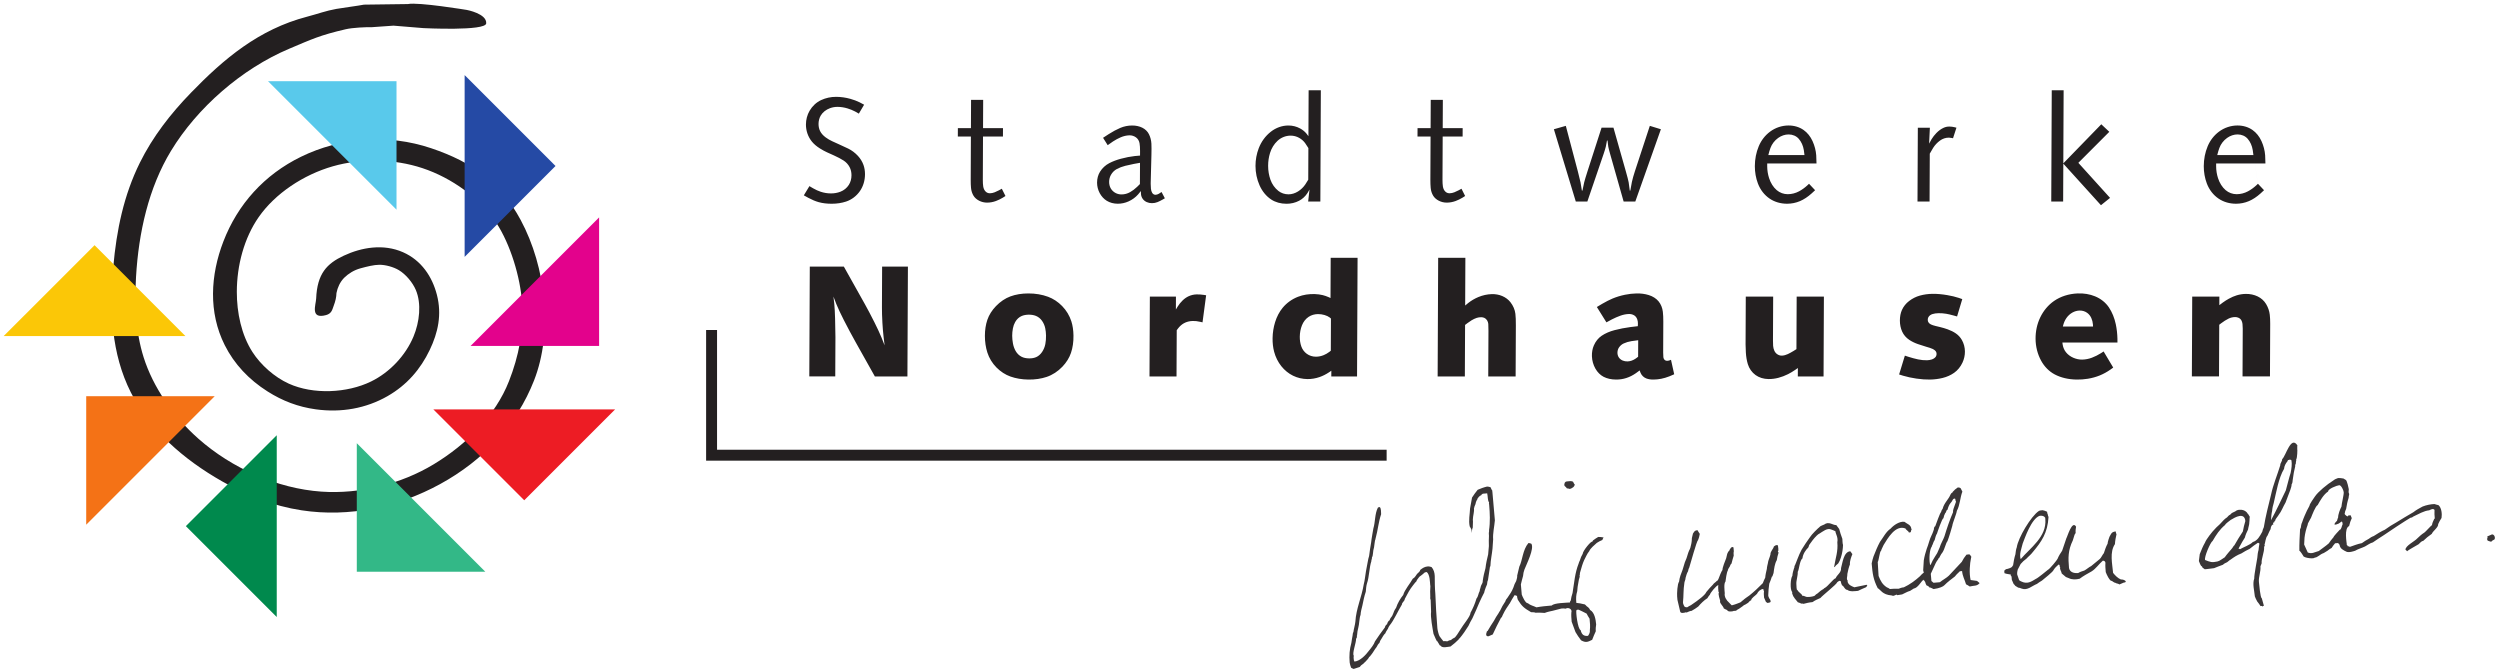 <?xml version="1.0" encoding="UTF-8" standalone="no"?>
<!-- Created with Inkscape (http://www.inkscape.org/) -->
<svg xmlns="http://www.w3.org/2000/svg" xmlns:svg="http://www.w3.org/2000/svg" version="1.1" id="svg2" width="697.333" height="186.667" viewBox="0 0 697.333 186.667">
  <defs id="defs6"></defs>
  <g id="g10" transform="matrix(1.333,0,0,-1.333,0,186.667)">
    <g id="g12" transform="scale(0.1)">
      <path d="m 719.922,818.828 c -8.594,-8.926 -13.594,-20.074 -15.875,-31.742 -0.234,-8.359 -1.84,-16.231 -6.027,-27.254 -2.821,-7.402 -3.938,-15.582 -15.719,-18.797 -33.961,-9.285 -21.25,21.762 -20.746,34.414 2.066,52.426 22.566,73.449 57.843,89.922 37.231,17.367 82.625,25.317 123.758,7.262 38.582,-16.934 61.317,-51.188 71.11,-89.418 10.55,-41.141 2.379,-78.613 -14.985,-114.945 -19.453,-40.719 -48.035,-73.774 -88.457,-96.899 -45.082,-25.785 -96.91,-34.867 -149.972,-27.562 -37.118,5.113 -69.676,17.578 -100.934,37.394 -39.141,24.801 -69.703,57.121 -89.723,97.055 -34.304,68.437 -30.039,146.082 -2.789,216.797 30.051,77.965 85.723,139.815 162.422,177.265 83.16,40.62 181.836,48.34 272.258,17.9 87.371,-29.42 145.204,-71.8 187.334,-150.029 53.43,-99.242 67.74,-234.445 28.14,-335.746 -36.45,-93.277 -105.82,-167.449 -196.904,-217.203 -88,-48.078 -189.699,-69.988 -289.636,-54.719 -59.45,9.086 -113.7,30.665 -166.575,60.739 -80.664,45.875 -151.121,107.597 -190.687,185.945 -40.961,81.094 -44.641,172.504 -36.778,262.418 6.77,77.289 22.067,150.457 55.696,218.325 26.836,54.14 63.734,101.83 106.933,146.39 68.645,70.81 141.711,132.62 242.938,159.09 22.824,5.96 39.234,12.37 61.328,16.3 11.938,2.12 46.84,6.65 57.68,8.9 1.539,0.32 90.425,0.89 92.023,1.23 21.309,4.49 123.211,-12.3 123.211,-12.3 0,0 42.091,-7.78 40.581,-28.12 -1.22,-16.54 -131.249,-9.92 -131.241,-9.92 l -62.785,5.15 -45.793,-3.24 c -11.664,0.36 -39.598,-0.88 -54.332,-4.31 -53.965,-12.58 -70.321,-20.58 -118.035,-40.74 C 505.43,1256.22 412.648,1174.91 357.871,1084.73 310.82,1007.26 290.074,913.613 284.66,821.125 c -3.32,-56.766 -0.875,-115.289 15.809,-168.172 19.789,-62.758 62.039,-123.98 114.703,-170.601 69.867,-61.856 165.055,-104.27 257.133,-110.723 80.699,-5.668 166.875,15.863 235.086,57.113 69.261,41.879 129.499,102.121 157.609,173.899 20.5,52.281 31.38,106.14 27.44,163.976 -3.71,54.352 -24.5,122.633 -54,167.516 -33.64,51.187 -93.155,94.057 -154.51,114.387 -59.457,19.68 -128.219,20.79 -187.508,3.84 C 634.941,1034.75 575.77,995.465 541.328,946.059 510.77,902.215 495.625,844.895 495.563,789.684 c -0.055,-43.555 9.578,-89.996 32.664,-125.891 17.421,-27.086 45.992,-52.559 76.062,-66.215 50.977,-23.172 122.039,-20 172.195,4.508 39.071,19.09 72.157,54.258 88.719,93.867 12.793,30.586 17.102,69.035 4.891,97.711 -6.656,15.625 -20.875,32.672 -35.504,41.418 -11.227,6.699 -28.176,11.352 -40.867,11.219 -11.625,-0.149 -25.7,-3.719 -38.36,-7.145 -0.371,-0.101 -0.75,-0.199 -1.129,-0.312 -13.476,-3.735 -24.711,-10.66 -34.312,-20.016" style="fill:#231f20;fill-opacity:1;fill-rule:evenodd;stroke:none" id="path14"></path>
      <path d="M 388.004,697.09 H 7.645 L 197.832,887.277 Z" style="fill:#fbc707;fill-opacity:1;fill-rule:evenodd;stroke:none" id="path16"></path>
      <path d="M 449.348,571.324 180.398,302.375 v 268.949 z" style="fill:#f47216;fill-opacity:1;fill-rule:evenodd;stroke:none" id="path18"></path>
      <path d="M 579.094,489.578 V 109.223 L 388.918,299.395 Z" style="fill:#00894d;fill-opacity:1;fill-rule:evenodd;stroke:none" id="path20"></path>
      <path d="M 746.605,472.922 1015.57,203.965 H 746.605 Z" style="fill:#33b887;fill-opacity:1;fill-rule:evenodd;stroke:none" id="path22"></path>
      <path d="M 906.785,543.672 H 1287.15 L 1096.96,353.496 Z" style="fill:#ed1c24;fill-opacity:1;fill-rule:evenodd;stroke:none" id="path24"></path>
      <path d="M 984.695,676.48 1253.65,945.434 V 676.48 Z" style="fill:#e3028c;fill-opacity:1;fill-rule:evenodd;stroke:none" id="path26"></path>
      <path d="M 972.254,862.844 V 1243.21 L 1162.43,1053.03 Z" style="fill:#254aa5;fill-opacity:1;fill-rule:evenodd;stroke:none" id="path28"></path>
      <path d="M 829.711,961.531 560.766,1230.48 h 268.945 z" style="fill:#59c9eb;fill-opacity:1;fill-rule:evenodd;stroke:none" id="path30"></path>
      <path d="m 1682.03,991.609 11.71,19.281 c 2.83,-1.71 5.35,-3.21 7.55,-4.48 5.45,-3.14 10.82,-5.58 16,-7.293 6.96,-2.32 14.27,-3.496 21.63,-3.496 6.85,-0.008 13.47,1.176 19.53,3.496 7.4,2.813 13.62,7.863 17.78,14.383 3.61,5.68 5.53,12.67 5.53,20.17 0,6.22 -1.34,12.03 -3.91,16.91 -2.94,5.63 -7.27,10.37 -12.54,13.79 -5.42,3.5 -12.17,7.08 -20.22,10.71 l -14.59,6.58 c -4.58,2.07 -9.53,4.77 -14.82,8.09 -6.79,4.26 -12.36,8.98 -16.5,13.98 -4.28,5.15 -7.58,11.13 -9.77,17.63 -1.96,5.85 -2.97,12.05 -2.97,18.32 0,10.36 2.67,20.36 7.71,28.98 5.79,9.89 14.21,17.67 24.11,22.28 9.66,4.49 20.38,6.81 31.39,6.77 9.93,-0.03 19.96,-1.45 29.83,-4.22 6.84,-1.9 13.25,-4.31 19.16,-7.19 2.17,-1.04 5.35,-2.73 9.55,-5.05 l -11.03,-18.69 c -3.46,2.06 -6.09,3.56 -7.88,4.5 -4.97,2.6 -10.23,4.74 -15.68,6.39 -6.87,2.09 -13.81,3.19 -20.6,3.28 -5.52,0.07 -11,-0.84 -16.16,-2.73 -8.48,-3.09 -15.37,-8.58 -19.48,-15.52 -2.99,-5.07 -4.56,-11.15 -4.56,-17.61 0,-5.43 1.12,-10.53 3.29,-14.85 2.36,-4.74 6.33,-9.23 11.58,-13.12 4.28,-3.16 8.88,-5.87 13.76,-8.09 l 14.57,-6.62 c 9.73,-4.43 16.05,-7.35 18.95,-8.79 7.48,-3.69 14.34,-8.82 20.18,-15.14 5.31,-5.72 9.31,-12.26 11.77,-19.21 2.07,-5.85 3.14,-12.35 3.14,-19.19 -0.01,-13.09 -3.72,-25.43 -10.61,-35.34 -7.24,-10.387 -17.37,-18.059 -28.89,-21.895 -9.22,-3.059 -19.4,-4.609 -30.17,-4.609 -10.21,0 -19.42,1.136 -27.37,3.375 -6.71,1.886 -13.92,4.898 -21.51,8.98 -2.76,1.484 -5.91,3.242 -9.46,5.238 z m 322.25,122.991 0.08,17.7 h 27.34 l 0.26,59.06 h 25.35 l -0.26,-59.06 h 41.73 l -0.09,-17.7 h -41.73 l -0.38,-90.42 c -0.03,-5.33 0.25,-9.97 0.81,-13.88 0.7,-4.92 2.86,-9.09 6.02,-11.644 2.25,-1.832 5.15,-2.801 8.17,-2.73 3.22,0.078 6.56,0.785 9.87,2.09 2.92,1.16 5.87,2.534 8.85,4.114 1.35,0.71 3.36,1.82 6.02,3.32 l 7.64,-15.216 c -2.42,-1.582 -4.26,-2.75 -5.49,-3.492 -4.68,-2.84 -9.53,-5.191 -14.49,-7.019 -6.01,-2.211 -12.25,-3.344 -18.42,-3.356 -5.86,-0.008 -11.6,1.371 -16.71,3.988 -5.07,2.614 -9.1,6.176 -11.65,10.313 -2.93,4.773 -4.75,10.382 -5.32,16.402 -0.46,4.91 -0.67,10.63 -0.64,17.11 l 0.38,90.42 z m 313.6,-18.05 -9.71,15.44 c 4.49,2.96 8.48,5.56 11.97,7.79 8.27,5.3 16.33,9.62 24.08,12.93 7.82,3.32 16.31,5.03 24.94,5.03 7.81,0 15.07,-1.6 21.25,-4.67 6.07,-3.04 10.92,-7.78 13.79,-13.53 3.02,-6.02 4.76,-12.75 5.15,-19.8 0.17,-3.2 0.25,-6.78 0.22,-10.69 -0.04,-5.72 -0.09,-9.9 -0.17,-12.55 l -1.49,-57.48 c -0.03,-0.86 -0.04,-1.97 -0.05,-3.32 -0.01,-3.52 0.16,-6.96 0.5,-10.31 0.33,-3.32 1.23,-6.249 2.64,-8.593 1.51,-2.535 4.1,-4.082 6.78,-4.063 2.27,0.008 4.7,0.746 7.03,2.106 1.74,1.023 3.66,2.254 5.78,3.707 l 6.89,-13.129 c -1.8,-1.039 -3.27,-1.898 -4.66,-2.695 -3.78,-2.168 -7.33,-3.926 -10.63,-5.27 -3.65,-1.5 -7.66,-2.258 -11.83,-2.258 -3.74,0 -7.41,0.766 -10.77,2.258 -3.42,1.512 -6.33,3.836 -8.39,6.719 -2.06,2.887 -3.32,6.297 -3.66,9.883 -0.13,1.422 -0.19,2.98 -0.19,4.679 0.01,0.426 0.01,1.047 0.03,1.906 -2.21,-2.831 -4.19,-5.218 -5.92,-7.179 -5.41,-6.117 -12.21,-11.09 -19.96,-14.566 -7.11,-3.211 -14.78,-4.864 -22.5,-4.864 -8.56,0 -16.57,2.149 -23.14,6.203 -5.99,3.711 -11.06,9.223 -14.69,15.973 -3.63,6.753 -5.53,14.313 -5.53,21.953 0,8.48 2.17,16.44 6.24,22.93 4.75,7.56 11.37,13.7 19.21,17.79 7.25,3.78 15.46,6.9 24.5,9.32 10.12,2.71 19.77,4.58 28.88,5.6 2.46,0.27 6.17,0.59 11.09,0.98 l 0.05,9.29 c 0.03,6.77 -0.34,12.34 -1.1,16.66 -0.88,5.01 -3.55,9.36 -7.4,12.14 -4.05,2.9 -8.83,4.42 -13.62,4.3 -6.2,-0.14 -12.54,-1.6 -18.65,-4.27 -5.37,-2.34 -10.63,-5.18 -15.73,-8.49 -2.57,-1.65 -6.3,-4.28 -11.23,-7.86 z m 67.61,-36.9 -0.19,-44.5 c -2.18,-2.2 -4.13,-4.13 -5.86,-5.79 -4.6,-4.45 -9.53,-8.16 -14.62,-11.047 -5.53,-3.153 -11.72,-4.809 -17.97,-4.829 -4.21,-0.015 -8.31,0.926 -11.98,2.743 -4.55,2.257 -8.28,5.773 -10.71,10.103 -2.15,3.83 -3.27,8.41 -3.27,13.31 0,5.27 1.28,10.31 3.72,14.67 2.96,5.31 7.27,9.6 12.42,12.37 5.08,2.73 10.99,4.97 17.58,6.69 5.31,1.38 11.34,2.7 18.05,3.99 2.84,0.53 7.13,1.3 12.83,2.29 z m 377.39,-81.025 h -25.54 l 2.84,25.085 c -1.56,-2.87 -2.96,-5.269 -4.23,-7.233 -4.44,-6.961 -10.52,-12.575 -17.62,-16.258 -7.95,-4.145 -17,-6.297 -26.38,-6.262 -12.03,0.023 -23.13,3.129 -31.94,8.941 -10.35,6.817 -18.79,17.098 -24.35,29.632 -5.59,12.63 -8.49,26.49 -8.49,40.65 -0.01,12.79 2.31,25.35 6.81,37.06 5.28,13.73 14.02,25.64 25.29,34.48 10.75,8.43 23.69,13.01 36.75,13.02 8.71,0.01 17.2,-2.13 24.67,-6.24 5.1,-2.79 9.53,-6.39 13.08,-10.62 1,-1.17 2.39,-3.02 4.17,-5.51 l 0.42,96.15 h 25.55 z m -25.06,111.895 -0.28,-66.2 c -2.21,-3.78 -4.25,-7.07 -6.13,-9.86 -4.01,-5.91 -9.17,-10.89 -15.16,-14.655 -6.36,-3.973 -13.3,-6.094 -20.02,-6.094 -7.9,0 -15.37,2.516 -21.21,7.159 -7.49,5.94 -13.22,14.01 -16.5,23.27 -3.27,9.17 -4.93,19.07 -4.93,29.27 0.01,9.26 1.35,18.31 3.99,26.85 3.05,9.87 8.42,18.6 15.58,25.32 7.46,6.99 17.25,10.91 27.4,10.96 6.31,0.03 12.52,-1.57 18.02,-4.68 4.9,-2.75 9.13,-6.47 12.4,-10.9 2.15,-2.92 4.43,-6.41 6.84,-10.44 z m 228.34,24.08 0.08,17.7 h 27.34 l 0.27,59.06 h 25.35 l -0.27,-59.06 h 41.73 l -0.09,-17.7 h -41.72 l -0.39,-90.42 c -0.02,-5.33 0.24,-9.97 0.81,-13.88 0.71,-4.92 2.86,-9.09 6.02,-11.644 2.25,-1.832 5.15,-2.801 8.17,-2.73 3.22,0.078 6.56,0.785 9.86,2.09 2.93,1.16 5.89,2.534 8.86,4.114 1.36,0.71 3.35,1.82 6.02,3.32 l 7.64,-15.216 c -2.41,-1.582 -4.24,-2.75 -5.49,-3.492 -4.68,-2.84 -9.54,-5.191 -14.49,-7.019 -6.01,-2.211 -12.23,-3.344 -18.42,-3.356 -5.87,-0.008 -11.6,1.371 -16.7,3.988 -5.08,2.614 -9.11,6.176 -11.65,10.313 -2.94,4.773 -4.77,10.382 -5.33,16.402 -0.46,4.91 -0.67,10.63 -0.65,17.11 l 0.39,90.42 z m 331.23,-135.975 -45.85,151.265 24.97,7.1 25.16,-95.27 c 2.91,-11 4.8,-18.72 5.67,-23.15 0.75,-3.77 1.67,-9.46 2.79,-17.06 h 1.16 c 1.5,7.76 2.75,13.55 3.69,17.38 1.16,4.65 3.45,12.26 6.86,22.83 l 29.46,91.41 h 24.93 l 25.91,-91.41 c 3.16,-11.12 5.13,-18.78 5.89,-22.99 0.7,-3.79 1.47,-9.53 2.31,-17.22 h 1.13 c 1.32,8.09 2.42,14.13 3.32,18.11 1.55,6.88 3.62,14.26 6.2,22.1 l 31.3,95.27 23.17,-7.1 -53.54,-151.265 h -24.43 l -28.45,100.235 c -1.91,6.69 -3.14,11.55 -3.68,14.57 -0.52,2.81 -1.05,7.08 -1.58,12.78 h -1.15 c -0.95,-5.68 -1.76,-9.92 -2.43,-12.71 -0.97,-4.02 -2.44,-8.91 -4.4,-14.64 l -34.23,-100.235 z m 488.05,37.185 12.71,-13.49 c -2.74,-2.601 -5.17,-4.863 -7.34,-6.8 -7.92,-7.118 -16.13,-12.532 -24.31,-16.012 -8.46,-3.613 -17.64,-5.477 -27.01,-5.477 -13.41,0 -26.05,3.688 -36.31,10.59 -11.11,7.488 -19.75,18.599 -24.73,31.819 -4.24,11.24 -6.41,23.49 -6.4,36.16 0,14.62 2.78,28.82 8.19,41.75 5.1,12.22 13.22,22.71 23.51,30.4 11.28,8.43 24.92,12.99 38.9,13.01 11.67,0.02 22.63,-3.27 31.39,-9.43 7.89,-5.53 14.37,-13.58 18.76,-23.28 4.37,-9.62 6.97,-19.68 7.69,-29.69 0.34,-4.76 0.53,-10.43 0.59,-17.03 h -103.14 l -0.02,-4.48 c -0.01,-0.76 -0.01,-1.35 0,-1.74 0.06,-8.33 1.38,-16.58 3.9,-24.45 3.31,-10.32 8.82,-19.01 15.92,-25.13 6.45,-5.561 14.72,-8.596 23.27,-8.553 8.17,0.035 16.25,2.101 23.52,6.011 6.06,3.262 11.83,7.382 17.16,12.252 0.85,0.78 2.1,1.97 3.75,3.57 z m -9.53,60.04 h -75.65 c 1.41,5.7 2.89,10.65 4.44,14.84 3.13,8.4 8.76,15.71 16.15,21 6.69,4.78 14.35,7.35 21.92,7.35 8.34,0.01 16.02,-3.29 21.07,-9.03 5.53,-6.28 9.25,-14.56 10.74,-23.88 0.47,-2.98 0.91,-6.41 1.33,-10.28 z m 236.5,-97.225 0.7,154.505 h 25.21 l -1.59,-33.35 c 2.15,4.15 3.84,7.22 5.05,9.19 2.9,4.72 6.3,9.09 10.17,13.06 4.74,4.87 9.94,8.61 15.3,11.02 3.77,1.69 7.89,2.55 12.06,2.49 3.43,-0.03 7.01,-0.5 10.65,-1.37 0.89,-0.22 2.21,-0.56 3.96,-1.04 l -7.17,-22.05 c -1.02,0.22 -1.94,0.4 -2.73,0.56 -2.35,0.47 -4.36,0.72 -5.97,0.72 -6.63,0.01 -13.2,-2.18 -18.73,-6.27 -5.63,-4.16 -10.41,-9.24 -14.06,-14.99 -2.2,-3.47 -4.58,-7.56 -7.15,-12.24 l -0.44,-100.235 z m 402.94,7.648 -19.06,-15.335 -78.75,86.992 -0.36,-79.305 h -24.88 l 1.04,232.895 h 24.86 l -0.66,-152.98 79.47,81.78 16.78,-15.79 -64.79,-64.9 z m 309.49,29.537 12.71,-13.49 c -2.73,-2.601 -5.18,-4.863 -7.34,-6.8 -7.92,-7.118 -16.12,-12.532 -24.3,-16.012 -8.46,-3.613 -17.65,-5.477 -27.02,-5.477 -13.41,0 -26.05,3.688 -36.3,10.59 -11.12,7.488 -19.77,18.599 -24.74,31.819 -4.24,11.24 -6.41,23.49 -6.4,36.16 0.01,14.62 2.78,28.82 8.19,41.75 5.11,12.22 13.23,22.71 23.51,30.4 11.28,8.43 24.92,12.99 38.91,13.01 11.67,0.02 22.62,-3.27 31.39,-9.43 7.87,-5.53 14.36,-13.58 18.76,-23.28 4.36,-9.62 6.97,-19.68 7.68,-29.69 0.34,-4.76 0.53,-10.43 0.59,-17.03 h -103.14 l -0.01,-4.48 c -0.01,-0.76 -0.01,-1.35 0,-1.74 0.05,-8.33 1.37,-16.58 3.89,-24.45 3.31,-10.32 8.82,-19.01 15.91,-25.13 6.46,-5.561 14.73,-8.596 23.28,-8.553 8.18,0.035 16.26,2.101 23.52,6.011 6.06,3.262 11.82,7.382 17.16,12.252 0.84,0.78 2.1,1.97 3.75,3.57 l -9.52,60.04 h -75.66 c 1.4,5.7 2.89,10.65 4.45,14.84 3.13,8.4 8.75,15.71 16.14,21 6.69,4.78 14.35,7.35 21.91,7.35 8.36,0.01 16.04,-3.29 21.08,-9.03 5.53,-6.28 9.24,-14.56 10.72,-23.88 0.49,-2.98 0.94,-6.41 1.36,-10.28 l 9.52,-60.04" style="fill:#231f20;fill-opacity:1;fill-rule:evenodd;stroke:none" id="path32"></path>
      <path d="M 1899.83,842.418 1898.8,612.66 h -68.15 l -39.96,71.274 c -8.08,14.418 -16.37,29.91 -24.86,46.48 -6.81,13.316 -12.15,24.734 -16,34.188 -1.36,3.339 -3.29,8.398 -5.82,15.16 0.88,-7.074 1.48,-12.375 1.81,-15.922 0.73,-7.817 1.28,-18.051 1.62,-30.684 0.51,-18.875 0.75,-31.699 0.72,-38.508 l -0.37,-81.988 h -54.31 l 1.01,229.758 h 71.3 l 43.82,-78.23 c 5.92,-10.563 12.66,-23.379 20.24,-38.438 5.85,-11.633 10.72,-22.148 14.63,-31.535 1.53,-3.656 3.72,-9.184 6.58,-16.57 -0.95,7.578 -1.65,13.191 -2.07,16.988 -1.19,10.637 -2.06,20.773 -2.57,30.375 -0.68,12.617 -1,23.332 -0.96,32.148 l 0.37,85.262 z M 2060.91,697.75 c 0.01,12.035 1.74,23.27 5.12,33.27 3.45,10.222 9.61,20.039 18.04,28.773 9.06,9.402 19.41,16.363 30.27,20.359 11.02,4.067 23.72,6.161 37.52,6.184 14.75,0.035 28.71,-2.328 41.25,-6.969 10.77,-3.98 20.82,-10.613 29.42,-19.418 8.88,-9.09 15.5,-20.074 19.35,-32.09 2.73,-8.558 4.21,-18.566 4.39,-29.679 0.21,-13.149 -1.56,-25.418 -5.24,-36.285 -3.48,-10.231 -9.55,-20.012 -17.78,-28.676 -9.6,-10.106 -21,-17.516 -33.19,-21.59 -11.42,-3.816 -24.23,-5.684 -37.89,-5.527 -13.62,0.148 -26.41,2.3 -37.85,6.375 -10.65,3.796 -20.63,10.265 -29.21,18.949 -8.79,8.902 -15.31,19.59 -19.01,31.191 -3.44,10.785 -5.2,22.641 -5.19,35.133 z m 57.13,-0.203 c -0.02,5.144 0.48,10.394 1.48,15.68 0.91,4.785 2.52,9.269 4.77,13.285 3.3,5.883 8.15,10.355 13.79,12.695 3.95,1.645 8.62,2.555 13.78,2.684 5.82,0.136 11.13,-0.692 15.62,-2.465 5.22,-2.059 9.78,-5.719 13.08,-10.52 3.25,-4.703 5.5,-9.945 6.62,-15.39 0.98,-4.75 1.53,-9.774 1.64,-15.036 0.13,-6.285 -0.36,-12.343 -1.45,-18.074 -1.16,-6.004 -3.49,-11.66 -6.85,-16.617 -3.31,-4.871 -7.48,-8.543 -12.08,-10.601 -4.2,-1.887 -9.31,-2.829 -14.97,-2.766 -6.16,0.058 -11.57,1.226 -15.81,3.398 -5.1,2.61 -9.39,6.77 -12.36,11.977 -2.76,4.797 -4.69,10.223 -5.74,16.027 -0.99,5.528 -1.49,10.785 -1.52,15.723 z m 342.64,82.215 -0.11,-27.094 c 1.31,2.254 2.48,4.219 3.54,5.922 3.01,4.879 6.59,9.316 10.64,13.226 3.91,3.762 8.18,6.719 12.61,8.723 5.13,2.34 10.67,3.617 16.29,3.781 4.86,0.129 9.99,-0.215 15.33,-1.027 1.08,-0.172 2.73,-0.43 4.87,-0.805 l -7.56,-56.652 c -1.9,0.461 -3.31,0.789 -4.25,1.004 -3.38,0.762 -6.3,1.289 -8.78,1.566 -2.58,0.293 -5.18,0.399 -7.75,0.309 -6.76,-0.238 -12.98,-1.875 -18.17,-4.774 -4.55,-2.531 -8.74,-6.25 -12.32,-10.929 -0.81,-1.047 -1.7,-2.266 -2.7,-3.66 l -0.44,-96.692 h -56.55 l 0.75,167.102 z m 380.07,81.164 -1.1,-248.266 h -53.87 l 0.07,11.977 c -2.03,-1.438 -3.57,-2.496 -4.62,-3.184 -6.55,-4.351 -13.25,-7.73 -19.93,-10.058 -8.35,-2.922 -17.03,-4.368 -25.64,-4.247 -10.5,0.133 -20.71,2.536 -29.91,7.032 -9.36,4.578 -17.74,11.367 -24.54,19.886 -6.95,8.7 -12.09,19.024 -15.09,30.313 -2.3,8.656 -3.39,18.203 -3.23,28.402 0.18,11.449 1.95,22.719 5.27,33.469 3.54,11.457 8.89,21.645 15.77,29.996 8.49,10.293 19.66,18.285 32.4,23.188 10.68,4.109 22.58,5.996 34.99,5.562 5.88,-0.219 11.39,-0.945 16.43,-2.176 4.1,-1.015 8.25,-2.433 12.38,-4.257 0.88,-0.391 2.21,-1.004 3.97,-1.829 l 0.36,84.192 z m -55.73,-127.113 -0.28,-67.344 c -1.35,-1.098 -2.37,-1.91 -3.06,-2.438 -3.75,-2.836 -7.74,-5.125 -11.86,-6.812 -5.2,-2.137 -10.68,-3.242 -16.11,-3.27 -7.05,-0.035 -13.79,2.09 -19.23,6.055 -5.25,3.812 -9.21,9.121 -11.39,15.246 -2.26,6.316 -3.36,13.285 -3.27,20.602 0.11,8.39 1.66,16.457 4.57,23.8 2.96,7.43 7.79,13.578 13.88,17.645 5.61,3.746 12.43,5.769 19.62,5.812 4.6,0.024 9.22,-0.621 13.68,-1.937 4.38,-1.289 8.09,-3.051 10.94,-5.207 0.49,-0.356 1.33,-1.078 2.51,-2.152 z m 281.31,127.113 -0.43,-99.887 c 2.8,2.387 4.92,4.152 6.37,5.285 6.53,5.129 13.71,9.321 21.31,12.477 9,3.738 18.43,5.804 27.84,6.101 7.83,0.25 15.38,-1.136 22.15,-4.035 6.88,-2.953 12.73,-7.347 16.98,-12.769 5.83,-7.457 9.44,-15.875 10.43,-24.34 0.71,-5.961 1.04,-14.133 0.98,-24.477 l -0.48,-106.621 h -57.29 l 0.45,95.473 c 0.03,6.547 -0.08,11.375 -0.35,14.461 -0.22,2.527 -1.06,5.035 -2.45,7.344 -1.47,2.414 -3.52,4.257 -5.84,5.285 -1.96,0.863 -4.19,1.332 -6.56,1.355 -3.29,0.035 -6.46,-0.441 -9.37,-1.398 -3.58,-1.184 -7.23,-2.899 -10.86,-5.114 -2.49,-1.523 -5.33,-3.468 -8.52,-5.839 -1.12,-0.829 -2.77,-2.09 -4.98,-3.786 l -0.48,-107.781 h -56.93 l 1.11,248.266 z m 295.13,-135.09 -20.01,32.105 c 5.01,3.036 8.8,5.301 11.34,6.766 7.91,4.59 15.01,8.207 21.27,10.836 8.27,3.457 17.09,6.168 26.37,8.055 8.07,1.652 16.17,2.566 24.16,2.738 8.79,0.199 17.31,-0.93 25.27,-3.348 8.6,-2.621 15.84,-7.234 20.77,-13.265 4.85,-5.926 7.94,-13.485 8.91,-21.797 0.67,-5.778 1,-12.567 0.96,-20.34 l -0.28,-64.887 c -0.02,-4.019 0.11,-7.222 0.39,-9.578 0.31,-2.605 1.41,-4.82 3.07,-6.203 1.21,-1.004 2.78,-1.559 4.47,-1.574 1.67,-0.012 3.36,0.269 5,0.832 1.01,0.344 2.16,0.777 3.44,1.285 l 6.69,-30.277 c -4.49,-2.008 -7.89,-3.461 -10.17,-4.352 -5.76,-2.25 -11.4,-3.937 -16.88,-5.035 -5.34,-1.07 -10.78,-1.633 -16.27,-1.695 -5.72,-0.067 -10.82,0.738 -15.03,2.351 -5.33,2.043 -9.65,6.219 -12,11.582 -0.64,1.461 -1.28,3.192 -1.91,5.164 -3.01,-2.265 -5.7,-4.226 -8.09,-5.883 -6.31,-4.394 -12.98,-7.75 -19.81,-9.953 -6.76,-2.191 -13.92,-3.289 -21.19,-3.261 -10.1,0.027 -19.16,2.027 -26.47,5.832 -6.85,3.578 -12.8,9.531 -17.11,17.14 -4.45,7.836 -6.93,16.742 -7.23,25.938 -0.27,8.058 1.11,15.715 4.01,22.433 3.71,8.598 9.41,15.676 16.42,20.36 7.61,5.105 16.74,9.074 27.01,11.746 10.57,2.754 21.68,4.906 33.27,6.445 3.4,0.449 8.5,1.067 15.33,1.824 0.13,2.059 0.2,3.883 0.22,5.473 0.03,3.055 -0.42,6.023 -1.38,8.754 -1.27,3.726 -3.6,6.73 -6.55,8.492 -3.22,1.922 -6.99,2.883 -10.86,2.766 -5.87,-0.172 -11.89,-1.356 -17.86,-3.512 -5.85,-2.098 -11.71,-4.648 -17.53,-7.617 -2.64,-1.348 -6.56,-3.461 -11.74,-6.34 z m 66.5,-37.387 -0.16,-34.613 c -1.78,-1.395 -3.38,-2.586 -4.8,-3.59 -2.67,-1.891 -5.56,-3.398 -8.56,-4.461 -2.76,-0.984 -5.59,-1.551 -8.42,-1.68 -3.64,-0.16 -7.22,0.442 -10.47,1.782 -3.51,1.445 -6.44,3.855 -8.37,6.902 -1.82,2.879 -2.75,6.41 -2.64,10.125 0.12,3.895 1.26,7.527 3.29,10.461 2.55,3.668 5.9,6.52 9.69,8.277 5.02,2.313 10.54,3.953 16.39,4.875 4.07,0.641 8.75,1.282 14.05,1.922 z m 388.58,91.313 -0.72,-167.102 h -53.85 l 0.08,17.617 c -2.3,-1.644 -4.04,-2.863 -5.2,-3.66 -5.31,-3.633 -10.38,-6.676 -15.23,-9.125 -6.6,-3.336 -13.42,-5.929 -20.35,-7.73 -6.88,-1.797 -13.81,-2.664 -20.59,-2.571 -10.37,0.133 -19.86,3.071 -27.23,8.426 -7.66,5.578 -13.33,13.613 -16.13,22.883 -2.19,7.25 -3.56,15.336 -4.08,24.117 -0.42,7.184 -0.63,12.852 -0.61,16.985 l 0.43,100.16 h 57.31 l -0.39,-92.032 c -0.02,-4.203 0.08,-7.871 0.3,-11 0.25,-3.656 1.15,-7.16 2.6,-10.343 1.36,-2.992 3.46,-5.512 6.07,-7.274 3.08,-2.093 6.58,-3.117 9.97,-2.922 4.02,0.231 8.18,1.344 12.26,3.293 3.8,1.801 7.7,3.934 11.7,6.399 1.39,0.855 3.43,2.144 6.19,3.902 l 0.48,109.977 z m 289.54,-5.332 -10.88,-36.266 -7.09,1.961 c -6.69,1.836 -11.98,3.07 -15.88,3.703 -5.18,0.844 -10.47,1.235 -15.85,1.176 -4.69,-0.055 -9.01,-0.691 -12.82,-1.895 -3.73,-1.175 -6.76,-3.519 -8.43,-6.554 -0.75,-1.371 -1.18,-3.055 -1.25,-4.922 -0.06,-2.094 0.34,-3.953 1.16,-5.356 1.2,-2.066 3.09,-3.742 5.42,-4.816 2.67,-1.227 5.83,-2.281 9.45,-3.156 l 9.94,-2.399 c 5.22,-1.261 10.42,-2.808 15.57,-4.633 6.58,-2.343 12.46,-5.293 17.46,-8.781 5.08,-3.527 9.32,-8.179 12.4,-13.609 4.08,-7.192 6.27,-15.414 6.35,-23.887 0.09,-8.062 -1.67,-16.082 -5.13,-23.484 -4.12,-8.778 -10.14,-16.114 -17.46,-21.278 -6.99,-4.921 -15.14,-8.57 -24.03,-10.757 -8.45,-2.079 -17.27,-3.207 -26.29,-3.375 -8.71,-0.161 -18.27,0.511 -28.57,2.027 -9.87,1.441 -19.12,3.434 -27.7,5.965 -1.91,0.566 -4.76,1.453 -8.54,2.679 l 12.06,39.399 c 3.08,-1.031 5.39,-1.789 6.92,-2.293 7.11,-2.281 13.99,-4.137 20.63,-5.555 6.36,-1.347 12.64,-1.961 18.75,-1.824 3.37,0.07 6.65,0.605 9.77,1.594 3.59,1.133 6.55,3.086 8.44,5.594 1,1.335 1.64,3.148 1.81,5.226 0.17,2.047 -0.2,3.934 -1.09,5.402 -1.37,2.286 -3.65,4.25 -6.55,5.661 -2.1,1.019 -4.34,1.882 -6.7,2.593 l -7.68,2.309 c -6.29,1.883 -11.97,3.711 -17,5.465 -6.74,2.347 -12.81,5.304 -18.08,8.824 -6.6,4.391 -11.74,10.367 -14.85,17.242 -3.16,6.973 -4.8,14.856 -4.8,23.129 0,8.277 1.44,15.809 4.28,22.133 3.26,7.316 8.45,13.812 15.11,18.871 6.79,5.187 14.34,8.996 22.23,11.203 8.5,2.375 17.59,3.649 27.05,3.742 9.17,0.102 19.29,-0.785 30.27,-2.656 9.14,-1.555 17.32,-3.523 24.5,-5.894 1.59,-0.528 3.96,-1.372 7.1,-2.508 z m 324.74,-90.797 h -115.27 c 0.21,-1.793 0.44,-3.375 0.67,-4.75 1.01,-5.899 3.39,-11.297 6.91,-15.68 3.94,-4.914 9.26,-8.875 15.48,-11.539 6.07,-2.605 12.37,-3.883 18.49,-3.769 6.8,0.132 13.65,1.46 20.25,3.945 6.51,2.445 12.9,5.648 19.08,9.539 1.22,0.762 3.03,1.945 5.43,3.543 l 20.09,-33.711 c -2.4,-1.793 -4.19,-3.106 -5.42,-3.965 -7.33,-5.16 -14.98,-9.371 -22.8,-12.543 -7.75,-3.14 -16.12,-5.461 -24.96,-6.906 -7.68,-1.254 -15.5,-1.824 -23.36,-1.695 -17.33,0.269 -33.08,3.98 -45.94,10.82 -11.67,6.211 -21.5,16.109 -28.29,28.492 -7.56,13.805 -11.59,29.586 -11.71,45.93 -0.12,15.828 3.18,31.094 9.67,44.621 6.81,14.219 16.81,26.148 29,34.605 13.7,9.496 30.76,14.961 49.23,15.766 12.93,0.57 25.4,-1.496 36.54,-6.047 12.15,-4.973 22.27,-13.078 29.09,-23.281 6.69,-10.016 11.57,-22.008 14.38,-35.328 2.05,-9.715 3.18,-19.867 3.4,-30.317 0.03,-1.715 0.05,-4.308 0.04,-7.73 z m -51.11,33.406 h -63.17 c 0.35,1.387 0.67,2.606 0.97,3.66 1.46,5.293 3.68,10.106 6.56,14.219 3.3,4.742 7.55,8.625 12.43,11.375 4.71,2.645 9.91,4.102 15.18,4.219 5.68,0.14 11.19,-1.532 15.67,-4.746 3.7,-2.649 6.71,-6.391 8.74,-10.864 1.9,-4.187 3.05,-8.742 3.41,-13.484 0.08,-0.969 0.14,-2.43 0.21,-4.379 l 264.35,62.723 -0.07,-17.996 c 3.21,2.488 5.65,4.332 7.3,5.515 4.09,2.942 8.26,5.598 12.51,7.934 5.75,3.156 11.3,5.551 16.58,7.16 6.17,1.875 12.56,2.875 19,2.957 8.9,0.133 17.4,-1.668 24.82,-5.25 7.43,-3.562 13.57,-9.125 17.66,-15.953 4.19,-7.016 6.82,-14.645 7.69,-22.367 0.62,-5.582 0.91,-11.856 0.89,-18.793 l -0.48,-110.309 h -57.41 l 0.44,99.961 c 0.02,3.563 -0.16,6.887 -0.53,9.949 -0.32,2.766 -1.1,5.258 -2.26,7.344 -1.35,2.399 -3.43,4.313 -5.97,5.445 -2.35,1.047 -4.77,1.575 -7.12,1.539 -4.86,-0.058 -9.55,-1.168 -13.74,-3.214 -5.18,-2.543 -10.46,-5.875 -15.77,-9.938 -0.85,-0.648 -2.12,-1.637 -3.81,-2.961 l -0.47,-108.125 h -56.8 l 0.73,167.102 h 56.81 l -264.35,-62.723" style="fill:#231f20;fill-opacity:1;fill-rule:evenodd;stroke:none" id="path34"></path>
      <path d="m 1477.56,709.863 h 22.89 V 459.266 h 1401.11 v -22.879 h -1424 v 273.476" style="fill:#231f20;fill-opacity:1;fill-rule:evenodd;stroke:none" id="path36"></path>
      <path d="m 4733.39,130.875 c -0.09,1.004 -0.14,1.527 -0.14,1.527 -1,-0.089 -2.01,-0.175 -3.02,-0.265 -2.36,3.855 -4.64,6.703 -6.92,9.543 -2.36,3.855 -3.73,7.797 -5,10.726 -1.05,12.09 -5.31,25.926 -1.24,37.446 -0.59,6.683 6.7,43.214 6.37,43.183 0.47,6.129 1.04,11.254 2.62,16.469 -0.12,1.359 1.32,11.016 1.87,13.359 -1.09,0.918 -2.19,1.832 -3.19,1.746 -5.78,-3.55 -11.48,-8.105 -17.17,-12.664 -5.86,-2.543 -11.64,-6.093 -17.43,-9.644 -9.25,-3.528 -15.26,-7.621 -22.93,-13.207 -1.01,-0.09 -5.54,-4.348 -6.85,-5.149 -2.93,-1.269 -6.9,-3.125 -8.74,-5.312 -6.88,-2.629 -12.79,-4.653 -18.66,-7.192 -5.04,-0.441 -10.03,-1.406 -14.06,-1.757 -2.01,-0.215 -4.32,-0.418 -5.33,-0.508 -3.68,2.953 -5.57,3.051 -5.83,6.066 -3.02,-0.262 -5.36,9.231 -6.54,11.16 0.57,5.125 1.14,10.25 1.79,14.364 3.33,8.41 6.65,16.82 11.06,24.312 2.08,6.352 15.43,23.414 20.82,28.508 4.01,4.785 9,8.125 13.11,13.023 2.81,3.344 7.83,8.594 12.22,11.219 1.83,2.192 3.68,4.383 6.6,5.652 2.98,3.872 5.92,4.625 10.57,6.829 5.39,4.496 9.88,3.082 12.9,3.347 5.13,-0.57 10.43,-3.152 12.89,-8.008 0,0 0,0 1.09,-0.918 1.19,-1.929 2.37,-3.855 3.55,-5.785 -0.83,-2.101 -0.39,-8.906 -1.04,-11.254 0.25,-5.05 -2.15,-10.332 -2.71,-15.461 -2.58,-5.3 -5.16,-10.601 -6.65,-16.816 -3.59,-5.387 -7.09,-11.789 -10.59,-18.184 -0.92,-1.093 -1.75,-3.195 -2.58,-5.296 1.01,0.086 2.02,0.175 3.11,-0.743 5.78,3.551 22.06,9.485 26.65,14.961 9.9,2.895 14.64,11.996 19.89,21.586 0.74,3.11 1.48,6.219 3.23,9.414 3.8,23.918 9.75,45.61 15.29,68.848 4.39,20.598 13.09,40.813 19.12,60.766 -0.39,4.484 4.28,8.214 3.89,12.777 7.73,6.195 18.21,50.102 31.94,28.926 -0.61,-3.231 0.04,-7.746 -0.38,-6.879 0.86,-1.652 -0.13,-19.41 -1.62,-21.453 0.09,-1.008 -1.39,-2.149 -0.29,-3.071 -1.61,-4.351 -0.14,-6.628 -1.98,-8.816 0.09,-1.008 -1.17,-1.609 -0.08,-2.527 -2.22,-9.328 -4.36,-19.668 -5.5,-29.914 -0.54,-2.715 0.07,-5.723 -2.23,-8.836 0.05,-6.578 -4.79,-16.664 -7.96,-25.551 -1.56,-4.082 -3.42,-9.391 -4.72,-12.543 -5.31,-8.918 -8.76,-18.965 -14.26,-25.649 -1.26,-2.644 -4.93,-6.324 -7.18,-10.777 0,0 -0.78,-0.07 0.31,-0.988 -1.96,-1.188 -2.41,-1.719 -2.23,-3.731 -5.25,-1.511 -1.41,-3.695 -2.32,-4.789 -4.03,-0.351 -5.73,-7.601 -5.55,-9.621 -2.68,-4.289 -4.03,-8.469 -6.62,-13.769 -3.97,-4.032 -4.72,-15.633 -6.38,-19.84 0,0 0,0 1.1,-0.922 -0.92,-1.098 -1.85,-2.191 -1.76,-3.199 0.89,-10.071 -6.02,-23.871 -5.15,-33.942 -0.83,-2.101 -1.66,-4.207 -2.49,-6.308 1.01,-11.61 -4.18,-21.739 -3.22,-32.758 0.34,-3.875 3.15,-34.231 6.01,-33.981 1.45,-4.949 2.9,-9.898 4.44,-15.851 -2.02,-0.176 -2.98,-0.785 -3.9,-1.879 z m -119.18,97.68 c -2.35,5.793 11.1,37.168 15.79,39.941 7.69,13.047 14.04,23.324 26.2,33.539 -0.16,1.82 9.93,9.047 11.57,10.367 9.63,5.918 28.99,16.746 30.66,-2.39 -2.4,-7.321 -3.8,-14.543 -5.2,-21.774 -6.26,-9.675 -12.51,-19.359 -17.76,-28.953 -1.93,-1.183 -2.68,-3.808 -4.52,-5.996 -5.52,-6.57 -11.11,-12.629 -15.62,-19.109 -4.8,-2.711 -10.47,-7.867 -15.47,-8.754 -11.68,-2.598 -14.79,-1.164 -25.65,3.129 z m 137.87,83.105 c 0.39,7.133 0.88,13.27 2.36,19.488 0.48,6.129 1.79,11.321 3.36,16.532 5.14,21.593 10.27,52.789 21.63,71.656 0.46,5.961 3.44,11.359 7.22,15.855 -0.09,1.012 1.11,2.395 1.11,2.395 3.02,0.262 3.85,2.363 7.14,-0.395 1.45,-8.406 0.09,-17.503 -1.74,-26.539 -3.24,-9.418 -6.98,-25.98 -10.01,-36.398 -10.51,-21.566 -19.56,-41.559 -31.07,-62.594" style="fill:#393536;fill-opacity:1;fill-rule:evenodd;stroke:none" id="path38"></path>
      <path d="m 2832.51,0.617 c -2.11,0.828 -4.21,1.66 -5.31,2.582 -1.36,3.938 -2.71,7.879 -2.98,10.902 -1.23,14.098 -0.3,27.699 3.59,41.238 0.62,6.141 2.07,11.801 2.51,15.113 0.57,5.125 0.29,4.086 1.95,8.289 -0.04,3.133 3.41,14.785 3.87,20.637 1.54,27.469 13.36,51.926 17.58,78.492 2.18,7.137 3.29,20.621 4.57,26.965 1.96,8.293 4.54,27.266 6.57,32.039 0.57,7.152 3.56,23.414 4.34,28.797 0.26,4.851 4.62,28.758 4.59,28.816 4.18,13.864 2.88,30.676 9.39,43.45 0.92,1.093 1.93,1.183 3.94,1.359 3.29,-2.758 2.57,-10.942 2.92,-14.969 -5.64,-16.73 -6.72,-33.062 -11.35,-49.707 0,0 0.01,-0.73 -0.37,-1.144 -0.37,-0.407 0.51,-8.254 -0.58,-0.969 -0.95,-6.828 -1.99,-12.055 -2.53,-17.473 -2.71,-7.941 -1.57,-17.566 -4.32,-20.851 0.29,-3.977 -1.54,-5.036 -1.27,-8.059 -4.37,-12.797 -4.52,-33.586 -9.13,-46.469 -1.58,-5.211 -2.06,-11.343 -2.53,-17.472 -3.24,-9.418 -5.01,-18.707 -7.15,-29.043 -1.49,-6.219 -3.43,-12.481 -3.82,-19.618 -2.45,-5.195 -2.87,-21.007 -4.53,-25.769 -1.57,-5.211 -2.37,-11.371 -2.85,-17.504 -1.01,-0.086 -0.23,-1.035 -0.14,-2.043 0.21,-1.699 -1.2,-3.105 -1.86,-4.68 0.62,-7.051 -8.98,-31.789 -4.6,-35.465 -0.83,-2.102 -0.51,-4.106 -0.34,-6.121 0.18,-2.012 0.35,-4.027 1.54,-5.953 12.08,1.059 24.12,14.289 30.47,22.961 4.12,4.91 10.68,13.285 12.52,19.367 6.25,9.68 13.51,19.449 20.78,29.219 -0.15,1.699 2.79,6.387 4.51,6.535 0.24,2.91 3.43,8.192 5.36,8.266 -0.09,1.008 1.15,3.75 2.07,4.844 4.79,5.957 3.72,6.086 4.91,8.218 1.75,3.2 1.45,6.125 6.59,13.266 2.88,9.387 9.4,20.199 14.91,26.77 2.56,10.375 15.55,25.394 19.88,33.89 4.86,2.457 6.27,6.828 9.03,10.114 1.84,2.191 6.74,5.199 6.48,8.218 5.69,4.559 9.54,6.922 16.6,7.543 2.01,0.176 4.11,-0.656 7.22,-1.398 4.71,-5.215 6.42,-12.004 6.71,-18.699 0.05,-12.172 0.1,-24.344 1.25,-37.438 1.02,-23.258 2.13,-47.516 4.24,-71.687 0.35,-3.996 2.72,-13.926 4.52,-16.859 2.28,-2.848 4.65,-6.699 8.02,-10.461 2.01,0.176 5.04,0.438 8.15,-0.305 1.92,1.184 4.86,2.457 7.88,2.723 1.84,2.191 4.68,3.453 6.61,4.637 1.86,-0.684 10.12,12.488 13.7,18.449 4.11,7.512 20.88,27.164 20.31,33.703 5.5,10.055 9.26,18.739 12.68,30.082 3.9,4.649 3.5,9.903 6.74,15.809 -0.18,2.016 0.65,4.121 1.48,6.219 0.66,4.121 2.41,7.316 4.16,10.515 -0.11,1.25 0.96,0.637 0.65,4.117 1.22,9.239 3.45,18.567 5.77,26.891 1.13,10.246 3.36,19.578 5.59,28.906 0.48,6.133 0.96,12.266 1.53,17.387 -0.49,5.508 -0.02,17.316 0.16,21.328 -0.27,3.02 -0.53,6.043 0.21,9.153 -0.08,1.007 -0.31,2.003 0.7,2.093 -1.01,-0.09 -0.87,-0.078 -0.87,-0.078 2.79,17.59 1.91,36.067 0.36,53.82 -0.17,2.016 -0.95,3.977 -0.03,5.071 -3.28,2.762 -2.56,12.972 -4.1,18.926 -3.02,-0.262 -6.04,-0.528 -9.06,-0.789 -1.93,-1.188 -2.91,-1.594 -3.74,-3.696 -1.48,1.238 -8.22,-6.226 -7.78,-8.105 -1.84,-2.192 -3.47,-6.77 -3.84,-9.844 -1.75,-3.195 -2.5,-6.309 -3.24,-9.418 0.88,-7.055 -2.13,-14.715 -2.34,-23.312 0.75,-3.856 -0.37,-13.137 -0.17,-16.489 -1.76,-3.199 -1.5,-7.234 -2.15,-11.351 -0.26,3.023 -0.44,5.035 -0.62,7.05 -1.27,2.934 -2.45,4.86 -3.64,6.786 -2.73,12.789 0.28,24.793 0.77,37.617 1.31,8.234 2.71,15.461 4.11,22.691 3.59,5.383 7.18,10.774 11.77,16.25 5.87,2.543 12.74,5.176 19.7,6.801 2.02,0.176 4.13,-0.656 7.23,-1.398 1.19,-1.926 1.77,-4.922 4.05,-7.766 -1.01,-0.09 -0.32,-0.027 -0.23,-1.035 1.76,-20.145 3.52,-40.285 5.29,-60.434 -0.96,-12.262 -4.68,-27.808 -3.62,-39.898 -0.48,-6.129 -0.96,-12.262 -1.34,-19.399 -1.05,-11.258 -4.06,-24.246 -4.38,-36.457 -0.92,-1.093 -1.34,-2.609 -1.25,-3.617 -1.31,-8.234 -2.62,-16.465 -3.84,-25.707 -1.76,-3.199 -1.23,-5.965 -1.98,-9.078 -0.83,-2.102 -1.76,-4.668 -2.75,-6.559 -0.83,-3.117 -2.49,-6.308 -3.15,-10.425 -3.49,-6.399 -6.91,-13.797 -10.32,-21.204 -4.29,-10.859 -9.39,-21.5 -14.39,-32.718 -2.9,-5.297 -6.17,-10.536 -8.26,-15.805 -5.7,-9.164 -11.68,-17.965 -18.53,-26.121 -1,-0.086 -1.92,-1.18 -1.83,-2.191 -5.61,-5.562 -10.18,-9.652 -17.2,-14.879 -6.05,-0.527 -17.66,-4.406 -21.3,2.379 -0.73,-2.145 -1.64,1.613 -7.01,9.586 1.42,-5.418 -5.96,10.699 -7.28,14.539 -2.06,11.996 -6.6,34.941 -5.06,46.239 l -0.83,24.285 c -0.17,2.016 -1.63,3.918 -0.8,6.019 -0.53,6.047 -0.36,18.93 0.23,24.196 -1.09,0.918 -0.34,0.152 -0.34,0.152 -0.7,8.059 -0.75,22.91 -7.32,28.426 -3.02,-0.266 -3.63,-0.641 -5.56,-1.824 -1.3,-2.043 -3.47,-3.071 -11.33,-9.203 -1.01,-0.09 1.57,1.062 1.57,1.062 -1.84,-2.191 -5.78,-6.738 -6.53,-9.848 -2.84,-2.277 -4.68,-5.484 -7.44,-8.769 -2.76,-3.285 -5.43,-7.578 -8.1,-11.871 -2.58,-5.305 -6.08,-10.684 -8.66,-15.985 0.35,-4.027 -6.22,-7.414 -5.87,-11.445 -8.01,-12.879 -16.71,-33.152 -25.9,-44.105 -1.84,-2.191 -2.44,-4.277 -3.27,-6.375 -1.75,-3.199 -4.64,-6.5 -5.39,-9.609 -3.77,-3.371 -5.75,-7.609 -8.41,-11.898 -1.84,-2.191 -3.36,-5.371 -4.11,-8.48 -2.84,-2.277 -4.23,-5.445 -5.98,-8.641 -4.59,-5.477 -6.38,-10.332 -12.34,-17.637 -1,-0.09 -0.66,-2.461 -3.38,-3.023 0.26,-3.019 -13.79,-16.43 -16.73,-17.703 -0.91,-1.094 -1.83,-2.188 -2.75,-3.285 -4.95,-1.449 -8.89,-2.805 -12.83,-4.164" style="fill:#393536;fill-opacity:1;fill-rule:evenodd;stroke:none" id="path40"></path>
      <path d="m 3308.38,60.516 c -4.56,5.695 -8.11,11.469 -11.66,17.254 -2.72,7.875 -5.35,14.754 -7.98,21.625 -0.62,7.051 -1.15,13.098 -0.67,19.227 2.47,6.996 -6.09,11.641 -11.87,8.098 -3.11,0.738 -6.13,0.476 -9.16,0.211 -5.95,-1.535 -11.91,-3.071 -17.86,-4.61 -4.53,-1.09 -10.26,-1.949 -16.86,-4.519 -7.14,0.394 -13.28,0.871 -19.32,0.34 0.16,0.757 -7.22,1.402 -9.24,1.222 -14.77,8.719 -18.97,11.871 -27.65,25.996 -1.27,2.934 -1.54,5.961 -1.71,7.973 -2.1,0.832 -4.21,1.656 -5.21,1.57 -3.59,-5.386 -7.09,-11.785 -10.6,-18.175 -1,-0.09 -1,-0.09 -0.91,-1.094 -16.65,-23.961 -12.87,-25.903 -16.83,-28.098 -6.08,-11.691 -12.19,-23.16 -17.26,-34.766 -2.93,-1.273 -5.86,-2.547 -8.8,-3.816 -6.04,-0.527 -5.48,4.594 -3.81,8.801 -0.09,1.008 0.82,2.102 1.83,2.188 4.42,7.496 8.84,14.984 13.35,21.465 2.58,5.301 6.17,10.692 9.76,16.078 0.83,2.106 1.75,3.2 2.67,4.297 3.41,7.407 6.91,13.797 11.42,20.282 0.74,3.113 2.58,5.3 4.42,7.492 5.54,8.324 8.84,12.547 12.34,21.379 1.57,5.211 3.24,9.414 5.91,13.707 1.12,4.742 2.41,7.16 2.05,11.347 1.48,6.219 2.97,12.434 4.46,18.657 6.77,13.398 6.92,35.015 19.02,49.367 2.02,0.176 4.12,-0.657 6.22,-1.492 6.35,-10.329 -9.66,-41.633 -14.55,-54.047 -1.67,-4.203 -2.33,-8.321 -2.89,-13.446 -1.57,-5.211 -3.06,-11.429 -4.54,-17.648 0.61,-7.055 1.23,-14.102 1.85,-21.156 1.36,-3.934 7.71,-18.606 12.75,-18.168 5.33,-4.469 11.77,-5.535 18.01,-8.571 9.98,1.891 21.06,2.86 32.14,3.829 4.6,5.476 29.95,5.664 38.01,6.371 -0.17,2.015 0.75,3.109 1.67,4.203 0.57,5.125 1.93,10.09 3.71,15.547 3.53,21.39 4.71,41.453 12.84,62.019 0,0.113 1.58,5.211 2.5,6.313 1.57,5.211 3.23,9.414 5.9,13.703 0.17,6.363 18.63,28.57 20.14,25.105 -0.09,1.008 0.83,2.102 1.74,3.203 2.86,2.274 6.71,4.641 10.56,7.008 3.02,0.27 7.14,-0.387 11.26,-1.043 -0.92,-1.097 -1.76,-3.195 -2.58,-5.301 -3.95,-1.359 -7.8,-3.726 -11.65,-6.097 -4.48,-4.258 -13.42,-11.16 -15.88,-17.391 -4.59,-5.476 -6.93,-12 -10.42,-18.394 -3.42,-7.407 -5.73,-15.727 -8.05,-24.051 -0.83,-2.102 -1.21,-4.168 -1.04,-6.18 0.09,-1.004 -1.38,-2.617 -0.2,-4.539 -1.66,-4.203 -2.21,-7.851 -2.87,-11.969 -1.48,-6.218 -1.96,-12.347 -2.44,-18.48 -2.5,-8.34 -2.79,-14.453 -1.91,-24.524 5.12,-0.566 10.24,-1.136 15.46,-2.707 2.99,0.262 4.6,-2.929 6.48,-4.507 2.62,-1.567 5.84,-4.563 6.75,-7.532 9.59,-5.25 11.92,-20.269 12.8,-30.34 -0.65,-4.117 -1.21,-9.242 -0.78,-14.277 -2.58,-5.301 -5.07,-11.609 -7.56,-17.914 -9.84,-4.973 -13.67,-6.274 -23.26,-1.024 z m -0.84,21.242 c -6.22,2.066 -10.58,39.754 -8.74,41.859 0.92,1.098 2.51,0.774 4.53,0.953 5.3,-2.586 10.33,-4.722 16.73,-8.226 1.27,-2.934 3.77,-6.778 6.14,-10.625 0.83,-9.465 1.66,-14.688 0.57,-24.539 0.61,-3.688 -1.09,-7.566 -3.84,-11.406 -8.3,-0.723 -12.99,1.906 -15.39,11.984" style="fill:#393536;fill-opacity:1;fill-rule:evenodd;stroke:none" id="path42"></path>
      <path d="m 4434.97,177.352 c -1.74,1.804 -8.02,2.304 -8.11,3.316 -2.48,-0.219 -7.79,4.422 -7.48,3.895 -1,-0.09 -2.42,1.363 -3.42,1.273 -2.28,2.844 -3.46,4.773 -4.65,6.695 -2.36,3.856 -3.72,7.797 -5,10.727 -0.61,7.055 -1.14,13.097 -0.66,19.226 -0.44,5.036 -5.48,4.594 -5.48,4.594 -8.46,-7.238 -14.52,-16.879 -23.42,-22.344 -8.71,-4.824 -17.43,-9.648 -25.04,-15.386 -7.94,-2.039 -16.37,-2.028 -22.42,1.086 -2.11,0.824 -4.21,1.656 -6.32,2.492 -3.28,2.754 -6.57,5.515 -8.76,7.347 -0.35,4.032 -4.91,9.719 -3.08,11.915 -1.18,1.925 -1.35,3.941 -1.53,5.953 -1.09,0.918 -2.1,0.832 -2.1,0.832 -3.77,-3.371 -7.53,-6.746 -10.2,-11.043 -0.65,-3.918 -21.41,-19.625 -24.43,-22.434 -3.85,-2.367 -7.7,-4.734 -10.55,-7.012 -10.17,-3.894 -20.02,-14.308 -31.62,-9.875 -1.6,0.641 -6.01,2.223 -7.54,2.086 -2.11,0.832 -4.07,2.993 -6.17,3.825 -1.18,1.921 -2.28,2.839 -3.37,3.761 -1.27,2.934 -2.54,5.867 -3.82,8.801 -0.17,2.016 -0.35,4.027 -0.52,6.047 -0.27,3.019 -3.29,2.75 -1.46,4.945 -5.18,1.239 -8.19,0.797 -13.44,2.887 -0.18,2.012 -0.35,4.023 -0.44,5.031 0.92,1.098 1.83,2.192 3.76,3.371 3.02,0.27 13.93,3.254 13.57,7.278 0,0 0,0 1.02,0.089 1.3,8.235 2.61,16.469 5.02,23.786 0.57,5.121 1.13,10.246 2.8,14.453 2.74,19.722 29.64,65.133 46.12,76.094 1.93,1.183 4.94,1.445 7.97,1.71 3.11,-0.738 6.21,-1.488 9.41,-3.238 0.18,-2.008 0.36,-4.027 1.54,-5.953 0.09,-1.012 0.26,-3.023 1.45,-4.945 -1.9,-33.946 -15.15,-52.168 -32.37,-72.84 -4.85,-6.551 -10.2,-10.149 -13.8,-14.422 -4.77,-3.465 -8.53,-6.836 -12.2,-11.219 l -6.09,-11.691 c -0.74,-3.113 -1.48,-6.227 -1.13,-10.254 1.36,-3.938 2.72,-7.883 4.08,-11.82 1.09,-0.918 2.19,-1.84 4.29,-2.672 12.51,-6.336 20.92,-0.68 30.99,5.496 3.33,1.004 22.22,16.601 24.75,18.664 4.07,1.762 19.61,20.941 20.32,23.094 2.49,6.308 6.08,11.691 9.67,17.082 l 8.87,26.148 c 1.84,2.188 11.85,38.59 20.23,24.102 -0.66,-4.121 -1.32,-8.239 -0.88,-13.274 -1.83,-2.191 -2.66,-4.293 -3.41,-7.406 l -2.51,-8.094 c -10.15,-21.027 -9.84,-36.363 -7.96,-57.773 1.57,-8.07 9.04,-11.391 19.19,-10.496 3.85,2.363 7.79,3.726 12.74,5.172 5.17,2.707 10.02,7.418 14.41,9.375 3.41,3.05 15.14,12.492 17.98,14.769 2.92,2.285 5.77,9.348 8.56,12.219 2.4,7.312 4.38,13.535 7.88,19.93 -0.23,2.621 3.6,14.261 3.86,14.285 3.4,5.515 3.59,10.461 13.22,11.304 0.18,-2.011 0.35,-4.031 1.54,-5.953 -1.49,-6.218 -2.88,-13.449 -3.28,-20.582 -11.44,-16.773 -5.51,-41.32 -3.86,-60.218 4.56,-5.696 10.12,-11.297 16.43,-13.786 6.86,0.598 15.63,-5.742 5.65,-6.613 -2.93,-1.273 -5.87,-2.543 -8.8,-3.812 z m -206.62,52.964 c -3.47,10.141 1.69,22.188 4.23,32.844 4.28,10.852 18,51.914 35.54,57.914 5.04,0.442 9.15,-0.211 11.52,-4.066 0.09,-1.008 0.17,-2.012 0.26,-3.02 3.25,-37.105 -31.77,-60.105 -51.55,-83.672" style="fill:#393536;fill-opacity:1;fill-rule:evenodd;stroke:none" id="path44"></path>
      <path d="m 3626.8,121.867 c 2.83,-0.246 -11.92,-3.347 -12.59,2.035 -3.1,0.743 -5.06,2.508 -7.16,3.344 -0.36,4.027 -10.21,12.297 -7.46,15.582 0,0 -5.52,16.77 -2.5,17.035 -1.18,1.926 -1.27,2.934 -1.36,3.942 -0.35,4.027 -0.71,8.058 -0.05,12.172 -4.32,-0.375 -17.75,-17.606 -17.55,-19.801 -1.84,-2.192 -3.68,-4.383 -5.43,-7.582 -6.63,-4.067 -14.11,-11.5 -19.1,-17.442 -3.98,-2.886 -9.24,-6.668 -14.1,-9.125 -0.8,0.672 -8.77,-2.394 -10.85,-3.672 -0.08,1.008 -0.08,1.008 -0.08,1.008 -5.1,-1.726 -12.5,-3.285 -12.98,2.231 l -5.52,23.551 c -0.27,3.023 -0.44,5.039 -0.62,7.054 -0.52,5.922 0.46,26.68 4.03,30.938 1.02,9.164 3.93,16.258 7.33,24.859 1.58,5.211 3.15,10.426 4.72,15.637 0.95,2.383 2.97,6.902 3.61,8.805 6.22,20.996 5.67,14.757 7.94,21.636 1.62,6.231 2.85,11.414 3.05,16.504 -0.18,2.016 0.31,3.074 0.23,4.082 0.74,3.11 1.48,6.219 2.22,9.328 2.76,3.285 2.5,6.309 9.55,6.922 1.18,-1.922 2.45,-4.855 4.73,-7.703 -0.88,-4.141 -1.6,-8.266 -3.89,-13.531 -2.51,-0.778 -15.79,-49.723 -18.32,-57.426 -0.6,-0.051 -2.49,-6.32 -2.41,-7.312 -2.67,-4.297 -3.62,-8.668 -5.19,-13.875 0.3,-3.418 -2.77,-8.469 -2.53,-11.161 -2.27,-13.793 -1.36,-26.402 -2.84,-39.828 0.18,-2.015 0.35,-4.031 1.53,-5.957 1.15,-1.265 0.46,-4.875 7.49,-4.418 1.93,1.184 4.81,3.145 7.74,4.418 16.79,11.258 29.86,21.543 32.11,27.485 4.59,5.476 9.18,10.953 13.87,15.421 1.77,3.219 5.29,4.481 8.04,7.766 2.57,0.445 2.31,3.176 3.17,3.363 1.85,5.153 6.94,18.188 8.69,19.262 -0.43,4.906 5.75,19.754 7.75,24.805 0.75,3.109 1.49,6.219 2.23,9.332 0.83,2.097 2.35,5.324 4.28,6.508 0.55,2.332 1.4,2.945 2.13,4 0.24,0.347 0.47,0.746 0.68,1.273 0.92,1.094 1.84,2.191 3.85,2.367 0,0 1.01,0.09 2.11,-0.832 0.17,-2.015 0.44,-5.035 0.7,-8.058 -0.74,-3.11 -0.48,-6.129 -0.21,-9.153 -1.58,-5.211 -3.15,-10.422 -4.64,-16.64 -1.92,-1.188 -2.7,-3.883 -3.53,-5.985 -1.76,-3.199 -3.65,-4.793 -4.3,-8.914 -2.02,-2.406 -4.54,-19.469 -4.79,-22.742 -3.78,-3.793 -1.92,-19.219 -1.47,-24.258 -1.4,-7.226 3.54,-15.144 9.02,-19.738 2.19,-1.84 2.32,-2.938 5.61,-5.691 6.63,1.539 13.91,4.589 18.5,6.371 -0.09,1.007 1.2,0.515 2.12,1.613 -0.09,1.008 1.08,1.805 2.09,1.891 4.69,4.472 9.29,7.222 14.06,10.683 10.04,8.039 19.1,16.524 28.19,25.813 1.66,4.203 3.32,8.41 5.08,11.605 0.47,6.133 1.96,12.356 3.45,18.574 -0.18,2.012 1.75,10.625 2.05,11.34 0.48,6.133 4.16,12.637 5.46,18.75 -0.53,6.043 7.01,12.789 6.74,15.813 0.92,1.093 1.84,2.187 2.85,2.277 0.92,1.094 1.92,1.184 3.94,1.359 0,0 1,0.09 2.1,-0.828 0.4,-1.933 1.77,-11.871 0.08,-11.945 -0.92,-1.094 1.16,-2.16 1.24,-3.164 -1.57,-5.215 -3.15,-10.426 -3.71,-15.547 -4.43,-7.492 -5.56,-17.742 -6.78,-26.98 -0.83,-2.106 -1.6,-4.895 -2.43,-6.997 -1.01,-0.089 -1.25,-1.031 -1.25,-1.031 0.01,-1.027 -5.12,-14.285 -5.3,-14.301 -1.31,-8.234 -1.86,-16.171 -2.16,-24.32 0.08,-1.008 0.26,-3.023 1.45,-4.945 0.08,-1.012 1.18,-1.93 2.37,-3.856 0.03,-0.82 3.16,-5.965 0.09,-4.789 0.09,-1.008 -0.75,0.672 0.43,-1.254 -2.01,-0.175 -4.03,-0.351 -4.95,-1.445 -2.1,0.828 -3.19,1.746 -4.29,2.664 -1.27,2.938 -2.54,5.871 -3.82,8.805 -0.43,5.035 -0.79,9.062 -0.13,13.179 -1.19,1.926 -1.36,3.942 -1.45,4.95 -6.05,-0.532 -10.73,-5 -13.31,-10.297 -2.76,-3.289 -12.39,-9.207 -12.04,-13.235 -2.93,-1.273 -4.77,-3.461 -6.61,-5.652 -2.93,-1.273 -3.53,-2.801 -8.71,-4.824 -2.46,-2.473 -7.21,-5.149 -10.05,-7.426 -2.11,-1.297 -4.58,-2.223 -6.2,-4.141 -2.01,-0.179 -4.02,-0.355 -6.04,-0.531" style="fill:#393536;fill-opacity:1;fill-rule:evenodd;stroke:none" id="path46"></path>
      <path d="m 5036.89,246.781 c -1.19,1.922 -2.24,2.317 -3.33,3.239 -0.7,8.054 19.74,17.964 24.34,23.441 4.68,4.469 9.37,8.941 15.14,12.488 1.16,0.219 15.08,15.789 15.9,15.598 0.65,4.117 2.32,8.324 4.06,11.519 -0.08,1.012 0.84,2.106 1.84,2.196 -0.53,6.039 -1.05,12.082 -0.57,18.211 -1.1,0.925 -2.2,1.843 -3.2,1.754 -3.03,-0.266 -5.96,-1.536 -7.89,-2.723 -11.08,-0.969 -22.63,-8.066 -33.37,-13.066 -2.21,-1.805 -2.86,-2.282 -5.86,-2.54 -8.58,-4.761 -50.88,-32.757 -55.69,-36.335 -4.81,-3.047 -18.26,-11.747 -23.03,-15.211 -5.96,-1.536 -10.63,-5.289 -16.51,-8.543 -6.82,-3.227 -14.76,-5.352 -20.53,-8.907 -5.68,-1.808 -11.87,-3.664 -17.04,-2.504 -7.4,3.415 -14.81,6.825 -15.51,14.879 -1.19,1.93 -2.28,2.848 -3.37,3.766 -2.02,-0.176 -4.04,-0.352 -6.06,-0.527 -2.75,-3.289 -5.51,-6.571 -7.26,-9.774 -2.93,-1.269 -5.77,-3.543 -8.62,-5.828 -2.57,-1.57 -5.14,-3.164 -7.71,-4.734 -3.94,-1.36 -7.79,-3.723 -10.64,-6.004 -1.16,-0.504 -7.64,-5.481 -7.88,-2.719 0.42,-4.852 -24.22,-1.637 -24.62,2.922 0,0 -6.45,10.598 -8.02,10.461 -0.23,14.191 0.56,28.469 1.34,42.746 -0.18,2.008 0.65,4.117 1.57,5.211 0.66,4.117 1.05,8.25 2.8,11.449 1.58,5.211 3.5,9.399 5.16,13.606 2.81,7.113 6.65,14.468 10.33,21.199 -0.28,3.129 9.39,16.398 11.48,19.535 6.57,9.707 25.18,25.234 38.68,33.57 2.85,2.278 5.78,3.547 9.72,4.907 3.03,0.261 7.14,-0.387 11.26,-1.043 l 4.29,-2.672 c 3.02,0.265 6.8,-19.703 6.8,-19.703 -0.05,-3.504 -1.28,-6.536 0.88,-10.071 -0.61,-1.535 -1.18,-7.164 -1.31,-8.23 -2.41,-7.317 -3.8,-14.539 -5.11,-22.778 -1.75,-3.199 -2.49,-6.308 -3.14,-10.421 0.17,-2.016 7.84,-8.454 7.4,-3.415 8.39,0.735 4.08,0.258 7.57,-5.425 -2.57,-5.301 -4.15,-10.516 -5.63,-16.731 -10.87,-4.633 -5.07,-35.023 -4.63,-39.984 -1.1,0.914 -1.1,0.914 -1.1,0.914 0,0 1.01,0.09 2.11,-0.828 0,0 0.09,-1.004 0.18,-2.016 1,0.086 3.1,-0.746 5.21,-1.57 7.88,2.715 15.98,5.98 24.96,7.777 4.77,3.465 9.33,6.383 14.18,8.84 2.85,2.277 6.7,4.641 10.65,6.004 3.83,2.844 17.94,11.156 23.2,13.195 7.88,5.762 15.32,10.473 24.04,15.297 11.55,7.102 23.11,14.199 35.69,21.387 5.68,4.558 12.47,8.199 19.26,11.836 7.59,3.031 17.08,5.031 24.91,5.226 2.11,-0.832 5.22,-1.578 8.33,-2.32 6.57,-5.512 7.72,-18.609 6.41,-26.84 -2.67,-4.293 -5.34,-8.586 -7,-12.793 0.61,-7.047 -10.95,-14.148 -13.44,-20.457 -6.7,-4.644 -12.39,-9.203 -17.99,-14.765 -4.03,-0.352 -6.7,-4.649 -9.55,-6.93 -4.94,-3.145 -21.74,-11.977 -24.08,-14.766 z m -207.86,-2.48 -7.54,16.597 0.78,14.274 c 0.94,8.527 3.55,19.301 6.71,27.281 -0.18,2.016 0.81,2.809 1.64,4.914 1.31,2.395 2.61,4.942 3.93,7.305 0.43,0.781 0.88,1.555 1.32,2.289 2.3,5.805 9.2,24.207 13.91,26.59 4.93,8.972 12.85,22.746 21.88,28.297 -0.48,5.492 18.48,12.781 23.21,13.195 4.03,0.352 9.03,-10.375 9.38,-14.402 0.71,-4.621 -4.5,-24.426 -4.73,-30.598 -2.67,-4.293 -7.33,-17.141 -6.89,-22.176 -0.84,-2.105 -1.67,-4.207 -2.41,-7.32 -0.26,-0.024 -13.76,-13.27 3.55,-5.777 4.87,2.457 7.36,8.765 8.24,-1.305 -1.91,-3.504 -2.54,-11.391 -6.08,-11.699 -1.72,-2.047 -13.02,-13.621 -12.87,-15.332 -3.68,-4.383 -7.36,-8.762 -10.02,-13.059 -7.1,-6.352 -13.77,-10.305 -20.93,-16.039 -9.4,-2.418 -14.04,-6.609 -23.08,-3.035" style="fill:#393536;fill-opacity:1;fill-rule:evenodd;stroke:none" id="path48"></path>
      <path d="m 3773.69,136.75 c -1.09,0.918 -2.6,0.488 -3.6,0.398 -3.11,0.743 -5.82,2.836 -7.83,2.661 -2.28,2.843 -12.4,14.136 -10.56,16.328 -1.01,-0.086 -1.01,-0.086 -1.01,-0.086 -0.18,2.012 -1.16,4.219 -0.24,5.316 -5.48,4.598 -3.61,29.645 0.07,34.024 0.48,6.132 1.89,10.543 3.47,15.75 l 0.83,2.105 c -0.18,2.016 0.65,4.113 1.57,5.211 1.66,4.203 3.32,8.41 4.99,12.613 2.49,6.309 4.99,12.618 8.49,19.016 5.33,8.586 10.93,17.191 17.28,25.867 3.82,6.309 16.48,18.606 22.06,23.242 1.93,1.184 4.89,2.2 7.82,3.469 9.79,7.629 18.58,-1.68 25.43,-1.082 1.19,-1.926 3.77,-5.273 6.06,-8.117 1.62,-6.961 3.93,-12.817 6.65,-20.695 0.27,-3.024 0.14,-9.348 1.38,-12.809 -0.12,-3.32 -0.48,-8.688 -1.19,-12.547 -1.31,-8.234 -4.37,-19.664 -8.88,-26.148 -2.84,-2.282 -5.69,-4.559 -7.44,-7.758 -1.09,0.918 -1.09,0.918 -1.09,0.918 3.09,19.461 8.4,31.558 6.67,51.332 2.08,10.258 -3.51,16.945 -4.04,22.988 -3.2,1.75 -6.62,2.758 -8.72,3.59 -8.13,4.133 -18.64,-5.008 -24.04,-8.152 -2.8,-1.637 -3.68,-1.903 -6.71,-4.981 -5.61,-5.562 -10.41,-12.074 -14.91,-18.558 -1.38,-1.633 -1.22,-4.891 -2.71,-6.34 -4.53,-4.407 -10.78,-12.676 -11.81,-22.293 -5.95,-4.199 -7.18,-25.024 -9.94,-28.313 0.67,-7.551 -3.45,-18.5 -2.83,-25.617 0.18,-2.016 0.23,-14.187 2.06,-12 2.41,-5.562 9.88,-8.453 10.21,-12.301 2.02,0.176 4.12,-0.652 6.23,-1.484 3.35,-2.817 21.31,0.055 21.06,2.859 0.92,1.094 2.85,2.278 4.78,3.461 3.76,3.375 7.52,6.746 12.38,9.203 0.92,1.098 1.84,2.192 2.85,2.278 6.79,3.64 18.41,19.922 22.81,20.304 -1.09,0.918 -0.22,-0.058 -0.22,-0.058 2.93,7.41 12.16,11.785 11.33,21.289 3.15,10.426 5.15,33.945 19.25,35.176 1.1,-0.918 2.28,-2.844 3.47,-4.77 0,0 0,0 1.09,-0.922 -2.5,-6.304 -5.82,-14.715 -5.2,-21.765 -2.49,-6.309 -3.98,-12.528 -5.37,-19.754 0.43,-5.035 -3.07,-11.43 1.32,-15.106 -1.01,-0.09 -1.01,-0.09 -0.92,-1.097 1.62,-6.965 7.93,-9.454 14.24,-11.95 7.97,1.711 16.95,3.512 25.92,5.317 0,0 0.09,-1.012 1.19,-1.93 -0.93,-1.094 -1.84,-2.191 -2.76,-3.285 -5.87,-2.543 -11.74,-5.086 -16.6,-7.543 -6.04,-0.527 -17.03,-2.504 -22.51,2.094 -5.04,-0.446 -7.93,9.453 -10.95,9.187 -1.28,2.934 -2.55,5.867 -2.81,8.891 -1.1,0.918 -2.1,0.832 -3.11,0.742 -1.93,-1.184 -3.86,-2.367 -4.77,-3.465 0.26,-3.019 -30.12,-26.992 -34.72,-32.465 -5.87,-2.543 -11.73,-5.086 -16.5,-8.55 -7.06,-0.618 -13.02,-2.153 -18.97,-3.688" style="fill:#393536;fill-opacity:1;fill-rule:evenodd;stroke:none" id="path50"></path>
      <path d="m 3969.85,154.926 c -0.09,1.004 -1.69,1.129 -1.69,1.129 -4.29,-1.696 -5.9,-3.688 -9.74,-1.692 -19.92,1.535 -23.36,12.278 -29.26,15.27 -9.38,18.547 -10.75,30.074 -12.64,51.672 1.05,4.394 2.19,10.48 3.8,14.539 4.15,10.511 8.31,21.027 13.56,30.617 7.27,9.769 12.3,20.969 22.41,27.863 6.31,7.242 18.79,15.559 28.72,14.16 5.48,-4.593 13.72,-5.898 14.51,-14.964 0,0 0,0 1,0.085 -3.61,-6.617 0.29,-7.078 -6.43,-7.667 1.37,1.902 -5.61,5.042 -6.84,8.535 -21.1,8.328 -37.37,-21.016 -45.7,-34.446 -1.67,-4.203 -3.94,-7.367 -5.52,-12.578 -2.7,-0.332 -4.87,-21.804 -6.82,-23.008 0.79,-9.066 0.89,-19.203 1.77,-29.277 3.91,-9.805 7.63,-17.601 17.31,-23.855 2.11,-0.829 4.21,-1.661 6.41,-3.5 6.03,0.527 12.08,1.058 18.21,0.578 2.93,1.269 6.88,2.629 10.91,2.98 12.65,5.988 23.78,14.168 33.51,23.012 2.75,3.285 5.58,5.781 8.43,8.062 -1.19,1.926 -1.37,3.946 -1.45,4.95 0.39,7.136 0.78,14.277 1.26,20.406 1.31,8.238 3.63,16.555 6.03,23.875 3.84,9.191 6.17,21.043 10.15,28.371 2.51,4.418 5.21,13.684 5,12.797 -0.15,1.75 0.52,5.687 2.79,6.375 1.67,4.238 10.24,28.894 12.09,29.433 0.75,3.11 1.6,4.954 3.44,7.141 2.89,12.149 12.27,19.309 16.45,29.859 0.91,1.094 1.68,3.493 3.69,3.668 -0.08,1.004 0.99,0.801 0.9,1.809 2.76,3.281 6.52,6.656 10.37,9.02 -0.08,1.011 0.25,0.218 0.25,0.218 7.79,-0.25 5.91,-2.945 9.59,-8.746 -4.94,-12.531 -4.93,-28.301 -11.65,-40.34 -0.13,-4.789 -9.03,-25.761 -9.44,-31.277 -2,-7.277 -6.57,-22.902 -10.12,-32.082 -3.68,-4.383 -5.54,-15.93 -10.4,-23.496 -3.72,-3.899 -7.26,-13.262 -7.75,-12.375 0,0 -2.28,-0.984 -1.19,-1.906 -2.75,-3.282 -3.57,-5.086 -5.32,-8.286 -3.41,-7.402 -6.83,-14.808 -10.24,-22.207 0.45,-5.035 0.88,-10.074 1.33,-15.105 1.09,-0.922 2.19,-1.84 4.37,-3.68 4.04,0.352 8.07,0.703 13.1,1.145 5.65,4.523 14.76,9.426 19.09,13.851 l 26.92,28.743 c 2.58,5.3 6.17,10.687 9.84,15.07 7.06,0.617 5.88,2.539 10.6,-5.16 -1,-0.09 -1,-0.09 -0.91,-1.102 -2.89,-13.441 -4.23,-32.84 -0.98,-46.769 4.11,-0.653 8.23,-1.305 13.36,-1.875 1.09,-0.918 3.28,-2.754 5.47,-4.594 -5.71,-6.809 -11.11,-4.649 -20.66,-7.106 -3.19,1.75 -5.13,3.614 -7.77,4.614 -2.97,10.191 -7.33,16.832 -8.28,27.695 -2.02,-0.176 -3.03,-0.262 -4.03,-0.352 -1.01,-0.089 -1.93,-1.183 -2.85,-2.277 -2.84,-2.281 -5.6,-5.566 -8.36,-8.851 -7.61,-5.743 -15.24,-11.481 -21.76,-18.141 -2.28,-2.672 -10.06,-6.336 -22.64,-8.074 -3.19,1.754 -5.3,2.582 -7.4,3.41 -1.01,-0.086 -1.01,-0.086 -0.92,-1.094 -0.27,3.027 -4.47,4.688 -6.57,5.516 -1.27,2.933 -2.46,4.859 -2.63,6.875 -1.18,1.926 -2.37,3.855 -3.47,4.773 -1.01,-0.086 -0.92,-1.094 -0.83,-2.105 -1.09,0.925 -1.09,0.925 -1.09,0.925 -3.68,-4.382 -11.42,-16.492 -18.47,-17.113 -1.93,-1.179 -5.59,-3.523 -7.79,-4.961 -5.96,-1.535 -10.71,-4.812 -16.58,-7.355 -1.01,-0.086 -9.98,-1.774 -10.45,-1.625 z m 69.78,62.941 c -1.09,0.918 -1.18,1.922 -1.27,2.93 -1.93,9.648 -0.89,30.168 4.13,36.144 -0.18,2.02 1.59,2.922 1.5,3.93 0.71,1.801 3.15,8.922 4.25,9.02 0.77,3.246 2.82,11.441 4.98,14.027 -0.03,0.398 11.19,33.543 13.39,31.707 0.65,4.117 2.31,8.324 4.06,11.52 2.02,0.175 1.49,6.218 4.51,6.48 0.74,3.113 1.57,5.215 2.41,7.32 1.66,4.203 4.42,7.489 7.17,10.774 -0.08,1.008 3.42,7.402 6.7,4.648 0.18,-2.015 0.36,-4.027 1.54,-5.953 l -4.9,-13.625 c -0.83,-2.105 -1.58,-5.211 -1.31,-8.234 -6.93,-15.84 -12.95,-33.778 -17.93,-50.285 -1.92,-6.032 -8.44,-16.973 -9.93,-23.196 -1.66,-4.203 -3.63,-7.906 -5.3,-12.113 -1.83,-2.188 -2.58,-4.813 -4.42,-7.004 -3.58,-5.391 -7.08,-11.785 -9.58,-18.09" style="fill:#393536;fill-opacity:1;fill-rule:evenodd;stroke:none" id="path52"></path>
      <path d="m 5212.77,266.711 c -3.11,0.742 -5.21,1.574 -7.31,2.406 -0.18,2.016 -3.46,4.77 0.56,5.125 -1.09,0.918 -1.18,1.922 -1.18,1.922 -0.09,1.012 -0.18,2.016 0.83,2.106 2.94,1.273 5.87,2.543 8.8,3.816 5.04,0.437 7.76,-7.441 5,-10.727 -2.93,-1.273 -4.86,-2.457 -6.7,-4.648" style="fill:#393536;fill-opacity:1;fill-rule:evenodd;stroke:none" id="path54"></path>
      <path d="m 4143.41,180.258 c -0.09,1.008 -0.09,1.008 -0.09,1.008 0,0 0,0 0.09,-1.008" style="fill:#393536;fill-opacity:1;fill-rule:evenodd;stroke:none" id="path56"></path>
      <path d="m 4784.21,443.363 c -0.09,1.004 -0.18,2.012 0.83,2.102 -1.01,-0.09 -0.92,-1.098 -0.83,-2.102" style="fill:#393536;fill-opacity:1;fill-rule:evenodd;stroke:none" id="path58"></path>
      <path d="m 3284.74,377.129 c -1.1,0.918 -2.11,0.922 -3.12,0.836 -1,-0.09 -2.09,0.738 -3.1,0.652 -2.45,4.856 -7.4,3.41 -4.08,11.821 0.92,1.093 1.84,2.187 2.85,2.277 3.02,0.262 14.8,2.773 15.25,-2.262 1.09,-0.918 0.39,-2.457 2.49,-3.289 0.44,-5.035 -5.34,-8.59 -10.29,-10.035" style="fill:#393536;fill-opacity:1;fill-rule:evenodd;stroke:none" id="path60"></path>
    </g>
  </g>
</svg>
